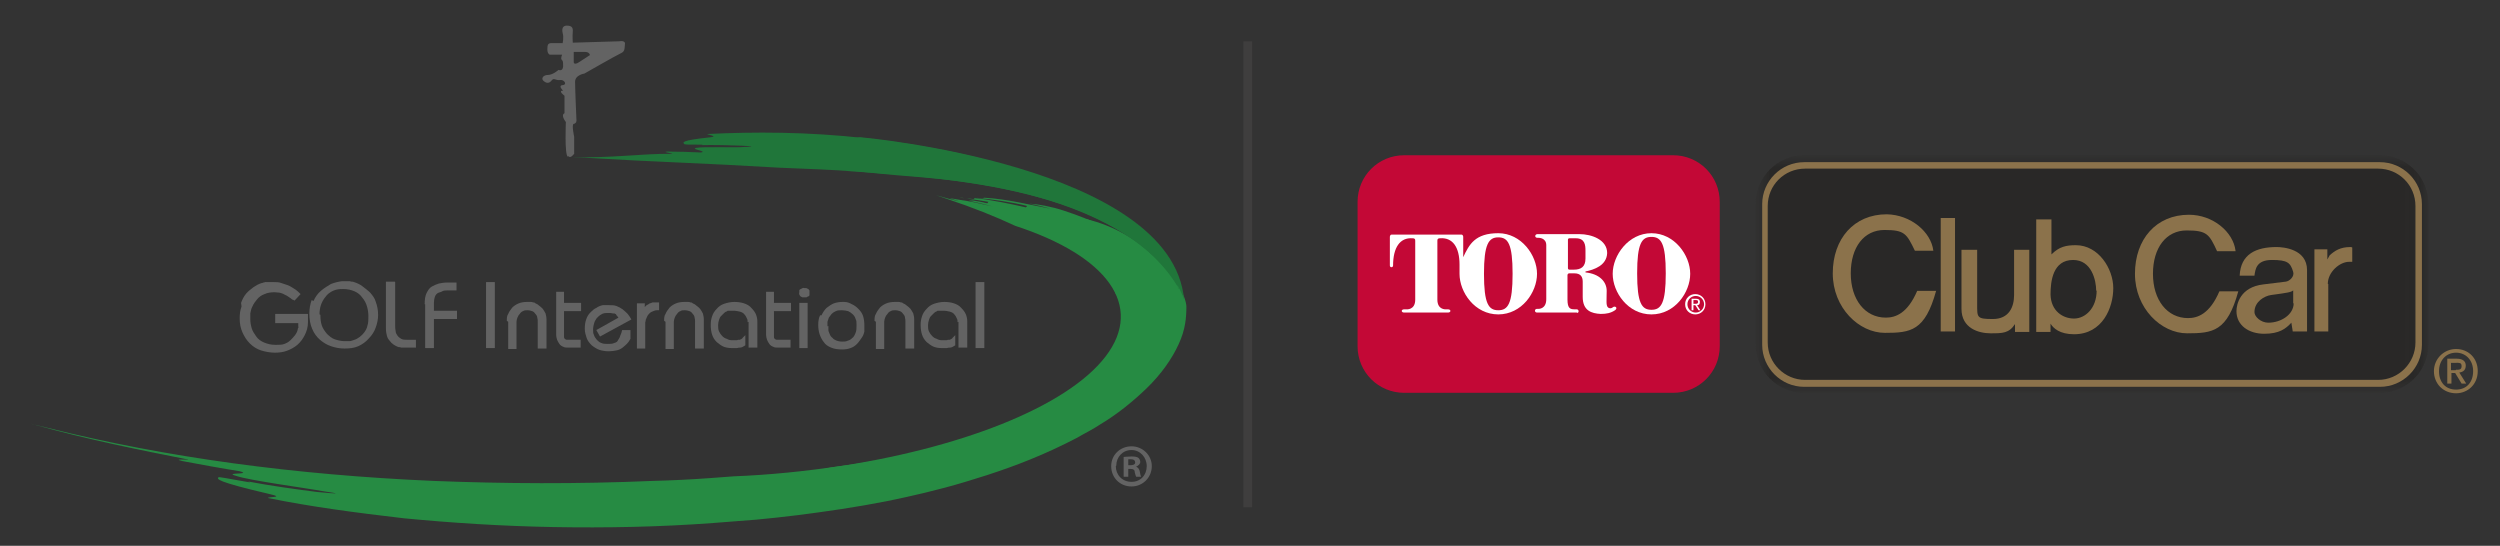 <svg width="142" height="31" viewBox="0 0 142 31" fill="none" xmlns="http://www.w3.org/2000/svg">
<rect x="0" y="0" width="142" height="31" fill="#333333" stroke="none"/>
<path d="M79.756 8.818H95.034C96.501 8.818 97.681 9.997 97.681 11.464V19.666C97.681 21.133 96.501 22.312 95.034 22.312H79.756C78.289 22.312 77.11 21.133 77.11 19.666V11.464C77.11 9.997 78.289 8.818 79.756 8.818Z" fill="#C30836"/>
<path d="M96.292 17.858C96.606 17.858 96.868 17.622 96.868 17.282C96.868 16.941 96.606 16.705 96.292 16.705C95.977 16.705 95.715 16.941 95.715 17.282C95.715 17.622 95.977 17.858 96.292 17.858Z" fill="white"/>
<path d="M89.557 17.779C89.714 17.779 89.688 17.569 89.557 17.569H89.426C89.19 17.569 89.033 17.517 89.033 17.019V15.63C89.033 15.63 89.033 15.526 89.138 15.526H89.426C89.767 15.526 89.898 15.709 89.898 15.997C89.898 16.285 89.898 16.757 89.898 16.862C89.898 17.648 90.396 17.805 90.92 17.831C91.26 17.831 91.496 17.779 91.732 17.622C91.889 17.517 91.784 17.36 91.627 17.438C91.522 17.543 91.391 17.517 91.339 17.465C91.208 17.36 91.26 17.045 91.26 16.521C91.26 15.997 90.841 15.552 90.055 15.473V15.421C90.553 15.316 91.26 15.08 91.287 14.373C91.287 13.613 90.396 13.298 89.714 13.298H87.33C87.172 13.298 87.146 13.508 87.33 13.508H87.408C87.408 13.508 87.828 13.508 87.828 13.927V16.993C87.828 17.569 87.382 17.543 87.382 17.543H87.303C87.146 17.543 87.146 17.753 87.303 17.753H89.583L89.557 17.779Z" fill="white"/>
<path d="M89.164 13.534H89.505C90.029 13.534 90.055 13.927 90.055 14.242V14.687C90.055 15.159 89.793 15.316 89.4 15.316H89.138C89.138 15.316 89.059 15.316 89.059 15.237V13.613C89.059 13.613 89.059 13.534 89.138 13.534" fill="#C30836"/>
<path d="M95.846 17.281C95.846 17.019 96.056 16.81 96.318 16.81C96.58 16.81 96.79 17.019 96.79 17.281C96.79 17.543 96.58 17.753 96.318 17.753C96.056 17.753 95.846 17.543 95.846 17.281Z" fill="#C30836"/>
<path d="M96.187 17.334H96.292L96.475 17.622H96.58L96.397 17.334C96.501 17.334 96.554 17.281 96.554 17.15C96.554 17.019 96.475 16.967 96.318 16.967H96.082V17.622H96.187V17.334Z" fill="white"/>
<path d="M96.187 17.255V17.045H96.318C96.397 17.045 96.449 17.045 96.449 17.15C96.449 17.255 96.371 17.255 96.292 17.255H96.161H96.187Z" fill="#C30836"/>
<path d="M96.004 15.552C96.004 16.6 95.139 17.858 93.802 17.858C92.466 17.858 91.601 16.6 91.601 15.552C91.601 14.504 92.492 13.246 93.802 13.246C95.113 13.246 96.004 14.504 96.004 15.552Z" fill="white"/>
<path d="M93.802 17.596C94.353 17.596 94.615 17.229 94.615 15.526C94.615 13.822 94.353 13.456 93.802 13.456C93.252 13.456 92.99 13.822 92.99 15.526C92.99 17.229 93.252 17.596 93.802 17.596Z" fill="#C30836"/>
<path d="M82.901 15.552C82.901 16.6 83.766 17.858 85.102 17.858C86.439 17.858 87.303 16.6 87.303 15.552C87.303 14.504 86.412 13.246 85.102 13.246C83.792 13.246 83.451 13.875 83.111 14.609V13.456C83.111 13.456 83.111 13.325 83.006 13.325H79.049C78.944 13.325 78.944 13.456 78.944 13.456V15.08C78.944 15.211 79.127 15.211 79.127 15.08C79.127 14.058 79.52 13.482 80.228 13.534C80.333 13.534 80.385 13.56 80.385 13.665V17.019C80.385 17.622 79.887 17.57 79.887 17.57H79.756C79.573 17.57 79.573 17.753 79.756 17.753H82.246C82.429 17.753 82.429 17.57 82.246 17.57H82.141C82.141 17.57 81.643 17.622 81.643 17.019V13.665C81.643 13.56 81.695 13.534 81.8 13.534C82.508 13.482 82.901 14.032 82.901 15.028C82.901 15.054 82.901 15.395 82.901 15.526" fill="white"/>
<path d="M84.29 15.552C84.29 13.875 84.552 13.482 85.102 13.482C85.653 13.482 85.915 13.849 85.915 15.552C85.915 17.255 85.653 17.622 85.102 17.622C84.552 17.622 84.29 17.255 84.29 15.552Z" fill="#C30836"/>
<mask id="mask0_48_243" style="mask-type:luminance" maskUnits="userSpaceOnUse" x="99" y="8" width="39" height="15">
<path d="M137.958 8.818H99.725V22.312H137.958V8.818Z" fill="white"/>
</mask>
<g mask="url(#mask0_48_243)">
<mask id="mask1_48_243" style="mask-type:luminance" maskUnits="userSpaceOnUse" x="99" y="8" width="39" height="15">
<path d="M137.958 8.818H99.725V22.312H137.958V8.818Z" fill="white"/>
</mask>
<g mask="url(#mask1_48_243)">
<path d="M135.181 8.818H102.476C100.956 8.818 99.725 10.049 99.725 11.569V19.561C99.725 21.081 100.956 22.312 102.476 22.312H135.181C136.7 22.312 137.932 21.081 137.932 19.561V11.569C137.932 10.049 136.7 8.818 135.181 8.818Z" fill="#292827"/>
</g>
</g>
<path d="M135.181 9.211H102.476C101.166 9.211 100.092 10.285 100.092 11.595V19.587C100.092 20.897 101.166 21.972 102.476 21.972H135.181C136.491 21.972 137.565 20.897 137.565 19.587V11.595C137.565 10.285 136.491 9.211 135.181 9.211ZM137.198 19.456C137.198 20.609 136.255 21.578 135.076 21.578H102.529C101.376 21.578 100.406 20.635 100.406 19.456V11.7C100.406 10.521 101.349 9.578 102.529 9.578H135.076C136.255 9.578 137.198 10.521 137.198 11.7V19.456Z" fill="#8B724B"/>
<path d="M126.978 14.242C126.847 13.168 125.694 12.198 124.332 12.198C122.471 12.198 121.266 13.587 121.266 15.552C121.266 17.517 122.759 18.932 124.227 18.932C125.694 18.932 126.507 18.828 127.135 16.548H126.061C125.511 17.832 124.829 18.068 124.279 18.068C123.1 18.068 122.288 17.046 122.288 15.552C122.288 14.059 123.047 13.089 124.201 13.089C125.354 13.089 125.485 13.299 125.93 14.268H126.978V14.242Z" fill="#8B724B"/>
<path d="M132.219 16.128C132.219 15.447 132.901 14.871 133.425 14.871H133.608V14.058C133.556 14.058 133.608 14.032 133.503 14.032C132.927 14.032 132.612 14.242 132.324 14.504L132.193 14.74V14.163H131.459V18.827H132.246V16.128H132.219Z" fill="#8B724B"/>
<path d="M130.228 18.827H131.04V15.342C131.04 14.137 129.677 14.032 129.311 14.032C128.157 14.032 127.266 14.425 127.214 15.657H128.053C128.105 15.29 128.157 14.766 129.048 14.766C129.939 14.766 130.097 14.923 130.254 15.447C130.333 15.709 130.044 15.971 129.835 15.997L128.551 16.155C127.24 16.312 127.031 17.281 127.031 17.674C127.031 18.487 127.738 18.958 128.603 18.958C129.468 18.958 129.835 18.67 130.149 18.329L130.228 18.827ZM130.28 17.229C130.28 17.858 129.573 18.329 128.839 18.329C128.42 18.329 128.053 17.989 128.053 17.727C128.053 17.124 128.629 16.81 128.996 16.757C129.966 16.626 130.123 16.6 130.254 16.495V17.229H130.28Z" fill="#8B724B"/>
<path d="M110.233 12.382V18.827H111.045V12.382H110.233ZM115.264 18.854V14.19H114.4V16.757C114.4 17.439 114.111 18.12 113.194 18.12C112.277 18.12 112.303 18.041 112.303 17.281V14.19H111.412V17.543C111.412 18.644 112.382 18.932 113.063 18.932C113.745 18.932 114.111 18.932 114.452 18.408V18.854H115.264ZM109.814 14.242C109.683 13.168 108.53 12.198 107.167 12.172C105.306 12.172 104.101 13.561 104.101 15.526C104.101 17.491 105.595 18.906 107.062 18.906C108.53 18.906 109.342 18.801 109.971 16.521H108.897C108.346 17.805 107.665 18.041 107.115 18.041C105.935 18.041 105.123 17.019 105.123 15.526C105.123 14.032 105.883 13.063 107.036 13.063C108.189 13.063 108.294 13.272 108.766 14.242H109.814ZM116.47 18.854V18.382C116.627 18.644 116.994 18.985 117.806 18.985C119.431 18.985 120.034 17.465 120.034 16.364C120.034 15.264 119.195 13.927 117.911 13.927C117.361 13.927 116.968 14.006 116.522 14.451V14.582V12.46H115.658V18.854H116.47ZM119.09 16.495C119.09 17.517 118.435 18.094 117.806 18.094C117.177 18.094 116.496 17.674 116.47 16.731C116.47 15.971 116.601 14.766 117.754 14.766C118.802 14.766 119.064 15.919 119.064 16.521" fill="#8B724B"/>
<path d="M139.504 22.338C138.771 22.338 138.247 21.788 138.247 21.081C138.247 20.373 138.823 19.823 139.504 19.823C140.186 19.823 140.736 20.321 140.736 21.081C140.736 21.84 140.16 22.338 139.504 22.338ZM139.504 20.032C138.954 20.032 138.535 20.452 138.535 21.081C138.535 21.709 138.902 22.129 139.504 22.129C140.107 22.129 140.474 21.709 140.474 21.081C140.474 20.452 140.055 20.032 139.504 20.032ZM139.242 21.788H139.006V20.373H139.531C139.871 20.373 140.055 20.504 140.055 20.766C140.055 21.028 139.897 21.133 139.688 21.159L140.081 21.788H139.819L139.452 21.185H139.242V21.788ZM139.504 21.002C139.688 21.002 139.819 21.002 139.819 20.792C139.819 20.583 139.662 20.609 139.504 20.609H139.216V21.028H139.478L139.504 21.002Z" fill="#8B724B"/>
<path d="M70.873 2.346V28.81" stroke="#3F3E3E" stroke-width="0.5" stroke-miterlimit="10"/>
<path d="M65.422 26.478C65.422 27.107 64.924 27.631 64.269 27.631C63.614 27.631 63.116 27.133 63.116 26.478C63.116 25.823 63.64 25.351 64.269 25.351C64.898 25.351 65.422 25.849 65.422 26.478ZM63.378 26.478C63.378 26.976 63.745 27.369 64.269 27.369C64.793 27.369 65.134 26.976 65.134 26.478C65.134 25.98 64.767 25.561 64.269 25.561C63.771 25.561 63.404 25.954 63.404 26.452L63.378 26.478ZM64.086 27.08H63.824V25.954C63.928 25.954 64.059 25.927 64.269 25.927C64.479 25.927 64.584 25.954 64.662 26.006C64.715 26.058 64.767 26.137 64.767 26.242C64.767 26.347 64.662 26.452 64.531 26.504C64.636 26.556 64.715 26.635 64.741 26.792C64.767 26.976 64.793 27.028 64.819 27.08H64.531C64.505 27.028 64.479 26.923 64.452 26.818C64.452 26.687 64.374 26.635 64.217 26.635H64.086V27.08ZM64.086 26.425H64.217C64.374 26.425 64.479 26.373 64.479 26.268C64.479 26.163 64.4 26.085 64.243 26.085C64.086 26.085 64.112 26.085 64.086 26.085V26.399V26.425Z" fill="#636363"/>
<path fill-rule="evenodd" clip-rule="evenodd" d="M32.246 8.896C32.063 8.765 32.141 6.931 32.141 6.931C32.141 6.931 31.827 6.538 32.063 6.433V5.437C32.063 5.437 31.67 5.149 31.984 5.149C31.984 5.149 31.67 4.861 31.958 4.835C32.246 4.809 32.036 4.494 31.801 4.546C31.565 4.573 31.46 4.415 31.355 4.546C31.25 4.678 31.119 4.782 30.91 4.625C30.7 4.494 30.831 4.258 31.119 4.258C31.407 4.258 31.722 3.97 31.722 3.97C31.722 3.97 31.958 4.075 31.984 3.787C31.984 3.498 31.984 3.472 31.905 3.394C31.827 3.315 31.932 3.105 31.932 3.105H31.224C31.224 3.105 31.067 3.053 31.093 2.739C31.093 2.424 31.224 2.45 31.434 2.45C31.643 2.45 31.958 2.45 31.958 2.45C31.958 2.45 32.036 2.11 31.958 1.874C31.905 1.638 31.958 1.455 32.194 1.455C32.429 1.455 32.56 1.533 32.534 1.795C32.508 2.057 32.534 2.424 32.534 2.424L35.181 2.345C35.181 2.345 35.548 2.267 35.495 2.529C35.469 2.791 35.495 2.922 35.26 3.027C35.024 3.132 33.19 4.18 33.19 4.18C33.19 4.18 32.639 4.258 32.665 4.678C32.665 5.097 32.744 6.852 32.744 6.852C32.744 6.852 32.744 7.01 32.587 7.036C32.456 7.062 32.613 7.769 32.613 7.769V8.739C32.587 8.739 32.429 9.027 32.272 8.87L32.246 8.896ZM32.587 2.974V3.525C32.587 3.525 32.587 3.734 32.901 3.525C33.19 3.341 33.504 3.132 33.504 3.132C33.504 3.132 33.504 2.948 33.216 2.948C32.927 2.948 32.587 2.948 32.587 2.948V2.974Z" fill="#636363"/>
<path d="M13.693 17.202C13.771 16.992 13.85 16.835 13.981 16.678C14.112 16.521 14.269 16.416 14.4 16.311C14.557 16.206 14.689 16.128 14.872 16.075C14.898 16.075 14.924 16.075 14.951 16.049C14.977 16.049 15.003 16.049 15.055 16.023C15.082 16.023 15.108 16.023 15.134 16.023C15.16 16.023 15.187 16.023 15.213 16.023C15.265 16.023 15.344 16.023 15.396 16.023C15.448 16.023 15.501 16.023 15.553 16.023C15.711 16.023 15.842 16.023 15.973 16.075C16.104 16.128 16.235 16.154 16.366 16.206C16.497 16.259 16.602 16.337 16.733 16.416C16.864 16.495 16.968 16.599 17.073 16.704L16.733 17.071C16.733 17.071 16.706 17.071 16.68 17.045C16.68 17.045 16.68 17.045 16.628 17.019C16.628 17.019 16.628 17.019 16.602 17.019C16.549 16.966 16.471 16.914 16.392 16.861C16.313 16.809 16.235 16.757 16.156 16.73C16.077 16.678 15.973 16.652 15.894 16.626C15.789 16.626 15.711 16.599 15.606 16.599C15.396 16.599 15.187 16.626 15.029 16.704C14.872 16.757 14.715 16.861 14.61 16.992C14.505 17.123 14.4 17.255 14.348 17.386C14.269 17.517 14.243 17.674 14.217 17.805C14.217 17.805 14.217 17.857 14.217 17.883C14.217 17.91 14.217 17.936 14.217 17.962C14.217 17.962 14.217 18.014 14.217 18.041V18.119C14.217 18.303 14.243 18.46 14.296 18.643C14.348 18.827 14.453 18.958 14.557 19.115C14.662 19.272 14.82 19.377 15.003 19.456C15.187 19.534 15.396 19.587 15.632 19.587H15.711C15.868 19.587 16.025 19.587 16.156 19.534C16.287 19.482 16.392 19.429 16.497 19.325C16.602 19.22 16.68 19.141 16.759 19.036C16.837 18.931 16.89 18.827 16.916 18.696C16.916 18.669 16.916 18.643 16.942 18.617C16.968 18.591 16.942 18.565 16.942 18.538C16.942 18.538 16.942 18.512 16.942 18.486C16.942 18.486 16.942 18.486 16.942 18.434C16.942 18.434 16.942 18.434 16.942 18.407C16.942 18.407 16.942 18.407 16.942 18.355H15.632V17.831H17.492V18.303C17.492 18.591 17.414 18.827 17.309 19.036C17.204 19.246 17.073 19.429 16.89 19.587C16.706 19.744 16.497 19.849 16.287 19.927C16.077 20.006 15.842 20.032 15.606 20.032C15.37 20.032 15.055 19.98 14.82 19.901C14.584 19.822 14.374 19.691 14.191 19.508C14.007 19.325 13.876 19.115 13.771 18.879C13.666 18.643 13.614 18.381 13.614 18.093C13.614 17.831 13.64 17.621 13.719 17.412L13.693 17.202Z" fill="#636363"/>
<path d="M17.807 17.097C17.912 16.862 18.043 16.678 18.226 16.521C18.41 16.364 18.619 16.233 18.803 16.128C19.012 16.049 19.222 15.997 19.432 15.971H19.51C19.563 15.971 19.615 15.971 19.641 15.971C19.694 15.971 19.746 15.971 19.799 15.971C19.851 15.971 19.903 15.971 19.956 15.997C20.008 15.997 20.061 15.997 20.113 16.023C20.27 16.076 20.454 16.154 20.585 16.259C20.716 16.364 20.899 16.495 21.03 16.626C21.161 16.783 21.292 16.94 21.345 17.15C21.423 17.359 21.476 17.595 21.476 17.884C21.476 18.145 21.423 18.381 21.345 18.591C21.266 18.827 21.135 19.036 20.952 19.22C20.794 19.403 20.585 19.561 20.349 19.665C20.113 19.77 19.851 19.796 19.563 19.796C19.274 19.796 19.039 19.744 18.803 19.665C18.567 19.587 18.357 19.456 18.174 19.298C17.991 19.141 17.833 18.932 17.728 18.67C17.624 18.434 17.571 18.145 17.571 17.805C17.571 17.517 17.624 17.255 17.702 17.045L17.807 17.097ZM18.2 17.884V17.936C18.2 18.145 18.226 18.329 18.279 18.486C18.331 18.643 18.436 18.801 18.567 18.958C18.698 19.089 18.855 19.22 19.012 19.272C19.17 19.325 19.379 19.377 19.563 19.377C19.746 19.377 19.641 19.377 19.694 19.377C19.746 19.377 19.772 19.377 19.825 19.377C19.877 19.377 19.93 19.377 19.982 19.351C20.035 19.325 20.087 19.325 20.139 19.298C20.244 19.272 20.349 19.194 20.427 19.141C20.532 19.063 20.611 18.984 20.69 18.879C20.768 18.774 20.847 18.643 20.873 18.486C20.925 18.329 20.925 18.145 20.925 17.962C20.925 17.779 20.899 17.595 20.847 17.412C20.794 17.228 20.716 17.071 20.585 16.914C20.48 16.757 20.323 16.626 20.139 16.547C19.956 16.469 19.746 16.416 19.484 16.416C19.222 16.416 19.091 16.442 18.908 16.521C18.75 16.6 18.593 16.704 18.488 16.862C18.357 17.019 18.279 17.176 18.226 17.333C18.174 17.491 18.148 17.674 18.148 17.857L18.2 17.884Z" fill="#636363"/>
<path d="M22.445 16.023V18.46C22.445 18.591 22.445 18.696 22.471 18.801C22.471 18.906 22.524 18.984 22.576 19.063C22.629 19.141 22.707 19.194 22.786 19.246C22.891 19.299 22.996 19.299 23.127 19.299H23.153H23.625V19.744H23.048C23.022 19.744 22.969 19.744 22.943 19.744C22.917 19.744 22.865 19.744 22.838 19.744C22.812 19.744 22.76 19.744 22.707 19.718C22.655 19.718 22.629 19.718 22.576 19.692C22.498 19.665 22.419 19.613 22.34 19.561C22.262 19.508 22.183 19.43 22.131 19.351C22.052 19.272 22 19.168 21.974 19.063C21.947 18.958 21.921 18.827 21.921 18.67V15.997H22.419L22.445 16.023Z" fill="#636363"/>
<path d="M24.122 17.281C24.122 17.019 24.149 16.809 24.227 16.652C24.306 16.495 24.384 16.364 24.515 16.285C24.646 16.206 24.778 16.154 24.935 16.102C25.092 16.076 25.223 16.049 25.38 16.049H25.931V16.495H25.433C25.328 16.495 25.197 16.495 25.118 16.547C25.04 16.6 24.935 16.6 24.856 16.652C24.778 16.704 24.725 16.783 24.699 16.862C24.673 16.94 24.646 17.071 24.646 17.202V17.648H25.957V18.119H24.646V19.77H24.149V17.281H24.122Z" fill="#636363"/>
<path d="M27.608 16.023H28.106V19.77H27.608V16.023Z" fill="#636363"/>
<path d="M28.787 18.224C28.787 18.093 28.787 17.936 28.866 17.831C28.918 17.7 28.997 17.595 29.102 17.464C29.206 17.36 29.337 17.281 29.468 17.229C29.599 17.176 29.757 17.15 29.94 17.15C30.123 17.15 29.992 17.15 30.045 17.15C30.071 17.15 30.123 17.15 30.15 17.15C30.176 17.15 30.228 17.15 30.281 17.176C30.333 17.176 30.359 17.176 30.412 17.229C30.49 17.255 30.569 17.307 30.621 17.36C30.7 17.412 30.752 17.464 30.831 17.543C30.883 17.622 30.936 17.7 30.988 17.805C31.014 17.91 31.041 18.015 31.041 18.146V18.198V19.796H30.543V18.277C30.543 18.198 30.543 18.119 30.517 18.041C30.517 17.962 30.464 17.884 30.412 17.831C30.359 17.753 30.307 17.7 30.228 17.674C30.15 17.648 30.071 17.622 29.966 17.622C29.861 17.622 29.783 17.622 29.704 17.674C29.626 17.7 29.573 17.753 29.521 17.831C29.468 17.884 29.416 17.962 29.39 18.041C29.363 18.119 29.337 18.198 29.337 18.277V19.823H28.866V18.277L28.787 18.224Z" fill="#636363"/>
<path d="M31.539 16.573H32.036V17.202H33.006V17.674H32.036V18.984C32.036 19.036 32.036 19.089 32.036 19.115C32.036 19.167 32.036 19.194 32.063 19.22C32.063 19.246 32.115 19.272 32.167 19.298C32.22 19.298 32.272 19.298 32.377 19.298H32.98V19.744H32.325H32.298C32.167 19.744 32.063 19.744 31.984 19.691C31.905 19.665 31.827 19.613 31.774 19.534C31.722 19.456 31.67 19.377 31.643 19.298C31.617 19.22 31.591 19.115 31.591 19.036V18.984V16.573H31.539Z" fill="#636363"/>
<path d="M34.998 17.883C34.998 17.883 34.998 17.883 34.998 17.857C34.998 17.857 34.998 17.857 34.971 17.831C34.971 17.831 34.971 17.831 34.945 17.831C34.919 17.831 34.945 17.831 34.919 17.805C34.919 17.805 34.893 17.805 34.867 17.805C34.867 17.805 34.84 17.805 34.814 17.805C34.788 17.805 34.736 17.779 34.683 17.779C34.631 17.779 34.578 17.779 34.526 17.779C34.395 17.779 34.264 17.779 34.159 17.857C34.054 17.91 33.976 17.988 33.897 18.067C33.818 18.172 33.766 18.276 33.74 18.381C33.714 18.486 33.687 18.591 33.687 18.722C33.687 18.853 33.687 18.931 33.74 19.036C33.766 19.141 33.845 19.22 33.897 19.298C33.976 19.377 34.054 19.455 34.159 19.482C34.264 19.534 34.395 19.534 34.526 19.534C34.657 19.534 34.788 19.534 34.893 19.482C34.998 19.455 35.076 19.403 35.102 19.324C35.155 19.246 35.207 19.167 35.233 19.062C35.286 18.958 35.312 18.853 35.338 18.748H35.81V18.774V18.827C35.81 18.879 35.81 18.905 35.81 18.931C35.81 18.958 35.81 18.984 35.81 19.036C35.81 19.036 35.81 19.062 35.81 19.089C35.81 19.089 35.81 19.115 35.81 19.141C35.81 19.141 35.81 19.167 35.81 19.193C35.81 19.193 35.81 19.22 35.81 19.246C35.758 19.324 35.705 19.429 35.627 19.508C35.548 19.586 35.469 19.665 35.364 19.744C35.26 19.822 35.155 19.875 35.024 19.901C34.893 19.927 34.736 19.953 34.578 19.953C34.421 19.953 34.212 19.927 34.054 19.875C33.897 19.822 33.74 19.717 33.609 19.613C33.478 19.482 33.373 19.351 33.321 19.193C33.268 19.036 33.216 18.879 33.216 18.669C33.216 18.46 33.242 18.302 33.294 18.145C33.347 17.988 33.425 17.857 33.53 17.752C33.635 17.647 33.74 17.543 33.871 17.49C33.976 17.412 34.107 17.359 34.238 17.333C34.238 17.333 34.264 17.333 34.29 17.333C34.29 17.333 34.29 17.333 34.343 17.333C34.343 17.333 34.369 17.333 34.395 17.333C34.395 17.333 34.395 17.333 34.447 17.333C34.474 17.333 34.5 17.333 34.526 17.333C34.552 17.333 34.578 17.333 34.605 17.333C34.762 17.333 34.893 17.333 35.024 17.385C35.155 17.438 35.26 17.49 35.364 17.569C35.469 17.647 35.574 17.752 35.653 17.831C35.731 17.936 35.81 18.041 35.862 18.145L34.081 19.115L33.871 18.748L35.129 18.041L34.998 17.883Z" fill="#636363"/>
<path d="M36.622 17.202V17.464C36.622 17.464 36.622 17.464 36.622 17.438C36.622 17.438 36.622 17.438 36.649 17.412C36.649 17.412 36.649 17.412 36.675 17.385C36.701 17.359 36.727 17.333 36.78 17.307C36.806 17.307 36.858 17.254 36.911 17.228C36.963 17.228 36.989 17.202 37.068 17.176C37.12 17.176 37.173 17.176 37.251 17.176H37.435V17.621H37.304C37.199 17.621 37.12 17.674 37.042 17.7C36.963 17.726 36.911 17.778 36.858 17.831C36.806 17.883 36.78 17.936 36.754 17.988C36.727 18.041 36.701 18.119 36.675 18.172C36.675 18.224 36.675 18.25 36.649 18.302C36.649 18.355 36.649 18.381 36.649 18.433C36.649 18.486 36.649 18.512 36.649 18.538V19.796H36.177V17.228H36.649L36.622 17.202Z" fill="#636363"/>
<path d="M37.723 18.224C37.723 18.093 37.723 17.936 37.802 17.831C37.854 17.7 37.933 17.595 38.038 17.464C38.142 17.36 38.273 17.281 38.404 17.229C38.535 17.176 38.693 17.15 38.876 17.15C39.059 17.15 38.928 17.15 38.981 17.15C39.007 17.15 39.059 17.15 39.086 17.15C39.112 17.15 39.164 17.15 39.217 17.176C39.269 17.176 39.295 17.176 39.348 17.229C39.426 17.255 39.505 17.307 39.557 17.36C39.636 17.412 39.688 17.464 39.767 17.543C39.819 17.622 39.872 17.7 39.924 17.805C39.95 17.91 39.977 18.015 39.977 18.146V18.198V19.796H39.479V18.277C39.479 18.198 39.479 18.119 39.453 18.041C39.453 17.962 39.4 17.884 39.348 17.831C39.295 17.753 39.243 17.7 39.164 17.674C39.086 17.648 39.007 17.622 38.902 17.622C38.797 17.622 38.719 17.622 38.64 17.674C38.562 17.7 38.509 17.753 38.457 17.831C38.404 17.884 38.352 17.962 38.326 18.041C38.3 18.119 38.273 18.198 38.273 18.277V19.823H37.802V18.277L37.723 18.224Z" fill="#636363"/>
<path d="M42.466 18.303C42.466 18.224 42.466 18.146 42.414 18.067C42.388 17.988 42.335 17.91 42.283 17.857C42.23 17.779 42.126 17.726 42.021 17.7C41.916 17.674 41.785 17.648 41.628 17.648C41.47 17.648 41.575 17.648 41.549 17.648C41.523 17.648 41.497 17.648 41.47 17.648C41.444 17.648 41.418 17.648 41.366 17.648C41.339 17.648 41.313 17.648 41.261 17.7C41.208 17.7 41.156 17.753 41.103 17.805C41.051 17.857 40.999 17.91 40.946 17.962C40.894 18.015 40.868 18.093 40.841 18.172C40.815 18.25 40.789 18.355 40.789 18.46C40.789 18.591 40.789 18.722 40.841 18.827C40.894 18.932 40.946 19.01 41.025 19.089C41.103 19.168 41.182 19.22 41.287 19.246C41.366 19.299 41.47 19.325 41.575 19.325H41.601H41.68C41.732 19.325 41.759 19.325 41.811 19.325C41.837 19.325 41.89 19.325 41.916 19.299C41.916 19.299 41.942 19.299 41.968 19.299C41.968 19.299 41.995 19.299 42.021 19.299C42.021 19.299 42.047 19.299 42.073 19.272C42.073 19.272 42.099 19.272 42.126 19.246C42.126 19.246 42.152 19.246 42.178 19.194C42.178 19.194 42.204 19.168 42.23 19.141C42.23 19.141 42.257 19.115 42.283 19.089C42.309 19.063 42.309 19.063 42.335 19.037V19.613C42.283 19.639 42.257 19.665 42.204 19.692C42.152 19.718 42.099 19.744 42.047 19.744C41.995 19.744 41.942 19.744 41.864 19.77C41.785 19.77 41.706 19.77 41.628 19.77H41.549C41.392 19.77 41.234 19.744 41.103 19.692C40.972 19.639 40.841 19.534 40.71 19.43C40.579 19.299 40.501 19.168 40.448 19.01C40.396 18.853 40.37 18.67 40.37 18.46C40.37 18.25 40.396 18.119 40.448 17.962C40.501 17.805 40.579 17.674 40.71 17.543C40.815 17.412 40.972 17.307 41.13 17.255C41.287 17.202 41.497 17.15 41.706 17.15C41.916 17.15 42.099 17.176 42.257 17.229C42.414 17.281 42.571 17.36 42.676 17.491C42.781 17.595 42.886 17.726 42.938 17.857C42.99 17.988 43.017 18.119 43.017 18.25V19.744H42.519V18.277L42.466 18.303Z" fill="#636363"/>
<path d="M43.462 16.573H43.96V17.202H44.929V17.674H43.96V18.984C43.96 19.036 43.96 19.089 43.96 19.115C43.96 19.167 43.96 19.194 43.986 19.22C43.986 19.246 44.038 19.272 44.091 19.298C44.143 19.298 44.196 19.298 44.3 19.298H44.903V19.744H44.248H44.222C44.091 19.744 43.986 19.744 43.907 19.691C43.829 19.665 43.75 19.613 43.698 19.534C43.645 19.456 43.593 19.377 43.567 19.298C43.541 19.22 43.514 19.115 43.514 19.036V18.984V16.573H43.462Z" fill="#636363"/>
<path d="M45.401 16.495C45.401 16.468 45.427 16.442 45.48 16.416C45.506 16.416 45.532 16.39 45.585 16.364C45.637 16.337 45.663 16.364 45.689 16.364C45.716 16.364 45.768 16.364 45.794 16.364C45.821 16.364 45.847 16.39 45.899 16.416C45.925 16.416 45.952 16.468 45.978 16.495C45.978 16.521 45.978 16.573 45.978 16.626C45.978 16.678 45.978 16.704 45.978 16.757C45.978 16.783 45.952 16.835 45.899 16.835C45.873 16.835 45.847 16.888 45.794 16.888C45.768 16.888 45.716 16.888 45.689 16.888C45.663 16.888 45.611 16.888 45.585 16.888C45.558 16.888 45.506 16.861 45.48 16.835C45.454 16.835 45.427 16.783 45.401 16.73C45.375 16.678 45.401 16.652 45.401 16.599C45.401 16.547 45.401 16.521 45.401 16.468V16.495ZM45.401 17.202H45.873V19.77H45.401V17.202Z" fill="#636363"/>
<path d="M46.659 17.91C46.738 17.753 46.816 17.622 46.947 17.491C47.078 17.386 47.236 17.281 47.367 17.229C47.524 17.176 47.681 17.15 47.838 17.15H47.891H47.969C48.1 17.15 48.258 17.202 48.389 17.281C48.52 17.333 48.651 17.438 48.755 17.543C48.86 17.648 48.965 17.779 49.017 17.936C49.07 18.093 49.096 18.277 49.096 18.486V18.539V18.565C49.096 18.565 49.096 18.591 49.096 18.617C49.096 18.617 49.096 18.643 49.096 18.67C49.096 18.696 49.096 18.722 49.096 18.748C49.096 18.774 49.096 18.801 49.096 18.827C49.07 18.958 49.017 19.089 48.939 19.194C48.86 19.299 48.782 19.43 48.677 19.534C48.572 19.639 48.467 19.718 48.31 19.77C48.179 19.823 48.022 19.849 47.838 19.849C47.602 19.849 47.393 19.823 47.209 19.744C47.026 19.665 46.895 19.587 46.79 19.43C46.685 19.299 46.607 19.141 46.554 18.984C46.502 18.827 46.476 18.643 46.476 18.46C46.476 18.25 46.502 18.067 46.58 17.91H46.659ZM47.052 18.512C47.052 18.512 47.052 18.565 47.052 18.591C47.052 18.591 47.052 18.643 47.052 18.67C47.052 18.696 47.052 18.722 47.052 18.748C47.052 18.827 47.105 18.905 47.131 18.984C47.157 19.063 47.209 19.141 47.288 19.194C47.34 19.272 47.419 19.299 47.524 19.351C47.602 19.377 47.707 19.403 47.838 19.403C47.969 19.403 48.048 19.403 48.153 19.351C48.258 19.325 48.336 19.272 48.415 19.194C48.493 19.141 48.546 19.037 48.598 18.905C48.651 18.774 48.651 18.643 48.651 18.46C48.651 18.277 48.651 18.224 48.598 18.119C48.572 18.015 48.52 17.936 48.441 17.857C48.362 17.779 48.284 17.726 48.179 17.674C48.074 17.648 47.943 17.622 47.812 17.622C47.681 17.622 47.576 17.622 47.471 17.674C47.367 17.726 47.314 17.753 47.236 17.831C47.183 17.91 47.131 17.962 47.078 18.041C47.052 18.119 47.026 18.198 47 18.277C47 18.277 47 18.303 47 18.329C47 18.329 47 18.355 47 18.381V18.46V18.539L47.052 18.512Z" fill="#636363"/>
<path d="M49.673 18.224C49.673 18.093 49.673 17.936 49.751 17.831C49.804 17.7 49.882 17.595 49.987 17.464C50.092 17.36 50.223 17.281 50.354 17.229C50.485 17.176 50.642 17.15 50.826 17.15C51.009 17.15 50.878 17.15 50.931 17.15C50.957 17.15 51.009 17.15 51.035 17.15C51.062 17.15 51.114 17.15 51.166 17.176C51.219 17.176 51.245 17.176 51.297 17.229C51.376 17.255 51.455 17.307 51.507 17.36C51.586 17.412 51.638 17.464 51.717 17.543C51.769 17.622 51.822 17.7 51.874 17.805C51.9 17.91 51.926 18.015 51.926 18.146V18.198V19.796H51.428V18.277C51.428 18.198 51.428 18.119 51.402 18.041C51.402 17.962 51.35 17.884 51.297 17.831C51.245 17.753 51.193 17.7 51.114 17.674C51.035 17.648 50.957 17.622 50.852 17.622C50.747 17.622 50.669 17.622 50.59 17.674C50.511 17.7 50.459 17.753 50.406 17.831C50.354 17.884 50.302 17.962 50.275 18.041C50.249 18.119 50.223 18.198 50.223 18.277V19.823H49.751V18.277L49.673 18.224Z" fill="#636363"/>
<path d="M54.39 18.303C54.39 18.224 54.39 18.146 54.337 18.067C54.311 17.988 54.259 17.91 54.206 17.857C54.154 17.779 54.049 17.726 53.944 17.7C53.839 17.674 53.708 17.648 53.551 17.648C53.394 17.648 53.499 17.648 53.472 17.648C53.446 17.648 53.42 17.648 53.394 17.648C53.368 17.648 53.341 17.648 53.289 17.648C53.263 17.648 53.236 17.648 53.184 17.7C53.132 17.7 53.079 17.753 53.027 17.805C52.974 17.857 52.922 17.91 52.87 17.962C52.817 18.015 52.791 18.093 52.765 18.172C52.739 18.25 52.712 18.355 52.712 18.46C52.712 18.591 52.712 18.722 52.765 18.827C52.817 18.932 52.87 19.01 52.948 19.089C53.027 19.168 53.105 19.22 53.21 19.246C53.289 19.299 53.394 19.325 53.499 19.325H53.525H53.603C53.656 19.325 53.682 19.325 53.734 19.325C53.761 19.325 53.813 19.325 53.839 19.299C53.839 19.299 53.865 19.299 53.892 19.299C53.892 19.299 53.918 19.299 53.944 19.299C53.944 19.299 53.97 19.299 53.996 19.272C53.996 19.272 54.023 19.272 54.049 19.246C54.049 19.246 54.075 19.246 54.101 19.194C54.101 19.194 54.127 19.168 54.154 19.141C54.154 19.141 54.18 19.115 54.206 19.089C54.232 19.063 54.232 19.063 54.259 19.037V19.613C54.206 19.639 54.18 19.665 54.127 19.692C54.075 19.718 54.023 19.744 53.97 19.744C53.918 19.744 53.865 19.744 53.787 19.77C53.708 19.77 53.63 19.77 53.551 19.77H53.472C53.315 19.77 53.158 19.744 53.027 19.692C52.896 19.639 52.765 19.534 52.634 19.43C52.503 19.299 52.424 19.168 52.372 19.01C52.319 18.853 52.293 18.67 52.293 18.46C52.293 18.25 52.319 18.119 52.372 17.962C52.424 17.805 52.503 17.674 52.634 17.543C52.739 17.412 52.896 17.307 53.053 17.255C53.21 17.202 53.42 17.15 53.63 17.15C53.839 17.15 54.023 17.176 54.18 17.229C54.337 17.281 54.494 17.36 54.599 17.491C54.704 17.595 54.809 17.726 54.861 17.857C54.914 17.988 54.94 18.119 54.94 18.25V19.744H54.442V18.277L54.39 18.303Z" fill="#636363"/>
<path d="M55.91 16.023V19.77H55.412V16.023H55.91Z" fill="#636363"/>
<path d="M65.972 18.985C66.261 18.225 66.339 17.543 66.287 16.941C66.156 15.762 65.579 14.923 64.898 14.242C64.19 13.561 63.326 13.089 62.408 12.722C61.858 12.486 61.151 12.198 60.417 11.962C59.709 11.726 58.949 11.595 58.478 11.569C58.897 11.648 59.29 11.753 59.683 11.857C58.399 11.622 57.246 11.307 55.883 11.229C55.883 11.255 55.857 11.281 55.385 11.229C56.276 11.307 57.56 11.491 58.347 11.7L58.268 11.779C57.456 11.595 56.25 11.333 55.359 11.255C55.359 11.255 55.333 11.281 55.307 11.307C55.307 11.307 55.202 11.307 55.045 11.281C54.966 11.281 54.861 11.281 54.756 11.255C55.202 11.307 55.805 11.412 56.145 11.464C56.145 11.464 56.093 11.517 56.093 11.543C56.093 11.543 55.988 11.543 55.831 11.491C55.674 11.464 55.464 11.412 55.254 11.386C55.254 11.412 54.809 11.36 55.202 11.438C55.595 11.517 55.988 11.622 56.381 11.726C55.595 11.543 54.992 11.412 54.573 11.36C54.416 11.333 54.258 11.307 54.101 11.281C53.996 11.281 53.944 11.281 53.944 11.281C54.337 11.36 54.311 11.412 54.704 11.491C53.525 11.229 52.424 10.835 53.892 11.333C55.228 11.779 56.486 12.277 57.665 12.827C62.88 14.53 65.003 17.36 62.801 20.242C60.6 23.125 54.468 25.509 47.183 26.557C46.502 26.688 45.794 26.845 45.113 26.976C40.632 27.815 36.282 28.391 31.932 28.994C31.696 29.02 31.565 29.046 31.434 29.073C33.399 28.837 35.338 28.601 36.78 28.47C37.278 28.418 36.229 28.627 36.701 28.627C37.173 28.575 38.169 28.47 38.64 28.418C39.059 28.47 38.038 28.653 38.483 28.706C38.902 28.758 40.868 28.549 41.339 28.549C42.781 28.47 40.291 28.784 38.85 28.863C39.295 28.889 37.906 28.915 37.854 28.994C37.775 29.125 37.723 29.23 39.531 29.282C39.977 29.282 39.453 29.439 39.4 29.492C42.23 29.439 45.349 29.177 48.677 28.549C50.354 28.234 52.11 27.815 53.892 27.265C55.7 26.688 57.56 25.981 59.473 24.959C60.26 24.54 61.098 24.042 61.937 23.465C62.775 22.889 63.614 22.181 64.321 21.395C65.055 20.609 65.579 19.771 65.868 19.011L65.972 18.985Z" fill="#268B43"/>
<path d="M54.756 11.255C54.652 11.255 54.547 11.229 54.468 11.229C54.573 11.229 54.678 11.229 54.756 11.255Z" fill="#2F7C3A"/>
<path d="M1.927 24.12C1.875 24.12 1.796 24.067 1.743 24.067C1.796 24.067 1.822 24.094 1.927 24.12Z" fill="#2F7C3A"/>
<path d="M63.378 16.678C63.483 16.809 63.588 16.914 63.693 17.045C64.059 17.622 64.295 18.277 64.243 18.984C64.19 19.692 63.902 20.347 63.299 20.976C62.723 21.605 61.806 22.26 60.758 22.836C59.709 23.413 58.53 23.884 57.377 24.303C55.019 25.116 52.66 25.666 50.354 26.085L48.651 26.347L47.681 26.478C45.742 26.766 43.724 26.976 41.68 27.055C41.208 27.081 40.763 27.133 40.291 27.159C39.191 27.238 38.116 27.29 37.042 27.317C32.77 27.5 28.63 27.474 24.647 27.317C16.733 26.976 9.395 25.98 2.713 24.303C2.346 24.225 2.11 24.146 1.953 24.12C4.94 24.958 8.085 25.587 10.47 26.059C11.282 26.19 9.579 26.006 10.365 26.19C11.177 26.347 12.776 26.635 13.614 26.766C14.374 26.976 12.645 26.819 13.405 27.028C14.138 27.29 17.492 27.736 18.305 27.893C19.563 28.076 19.117 28.05 18.017 27.945C16.968 27.814 15.265 27.579 14.06 27.343C14.82 27.552 12.435 27.055 12.409 27.107C12.33 27.212 12.225 27.343 15.37 28.076C16.156 28.26 15.265 28.207 15.213 28.286C17.65 28.784 20.244 29.125 22.943 29.439C25.669 29.701 28.499 29.884 31.434 29.937C34.395 29.989 37.461 29.937 40.579 29.701C41.365 29.649 42.152 29.57 42.938 29.518C43.75 29.439 44.536 29.36 45.349 29.256C46.974 29.046 48.624 28.81 50.354 28.47C51.769 28.181 53.263 27.841 54.835 27.369C56.407 26.897 58.058 26.347 59.814 25.535C60.26 25.325 60.705 25.116 61.151 24.88C61.596 24.618 62.041 24.408 62.513 24.094C63.43 23.544 64.321 22.836 65.134 22.05C65.946 21.264 66.575 20.373 66.942 19.561C67.335 18.722 67.387 18.041 67.387 17.386C67.283 16.154 65.108 13.22 61.648 12.434" fill="#268B43"/>
<path d="M66.942 16.364C63.824 11.071 55.228 10.154 48.389 9.735C47.707 9.656 45.532 9.578 44.274 9.525C39.898 9.263 37.435 9.211 33.032 8.949C32.796 8.949 32.639 8.923 32.508 8.923C34.474 9.001 36.649 8.713 38.064 8.739C38.535 8.739 37.487 8.634 37.906 8.608C38.378 8.608 39.348 8.634 39.819 8.661C40.212 8.582 39.164 8.477 39.557 8.398C39.924 8.32 41.863 8.398 42.283 8.346C43.645 8.32 41.208 8.215 39.846 8.241C40.239 8.189 38.928 8.241 38.876 8.189C38.771 8.084 38.64 7.979 40.37 7.796C40.789 7.743 40.239 7.665 40.16 7.612C42.859 7.481 45.847 7.481 49.148 7.848C50.773 8.032 52.477 8.294 54.258 8.661C56.014 9.054 57.875 9.551 59.762 10.311C60.548 10.626 61.36 10.992 62.199 11.438C63.037 11.883 63.876 12.408 64.636 13.01C65.37 13.613 65.972 14.242 66.339 14.844C66.706 15.421 66.863 15.945 66.916 16.416L66.942 16.364Z" fill="#20763A"/>
<path d="M48.886 7.796C48.886 7.796 66.575 9.368 67.256 17.019C67.256 17.019 65.684 11.097 52.11 10.049C38.745 9.027 48.86 7.796 48.86 7.796H48.886Z" fill="#20763A"/>
</svg>

